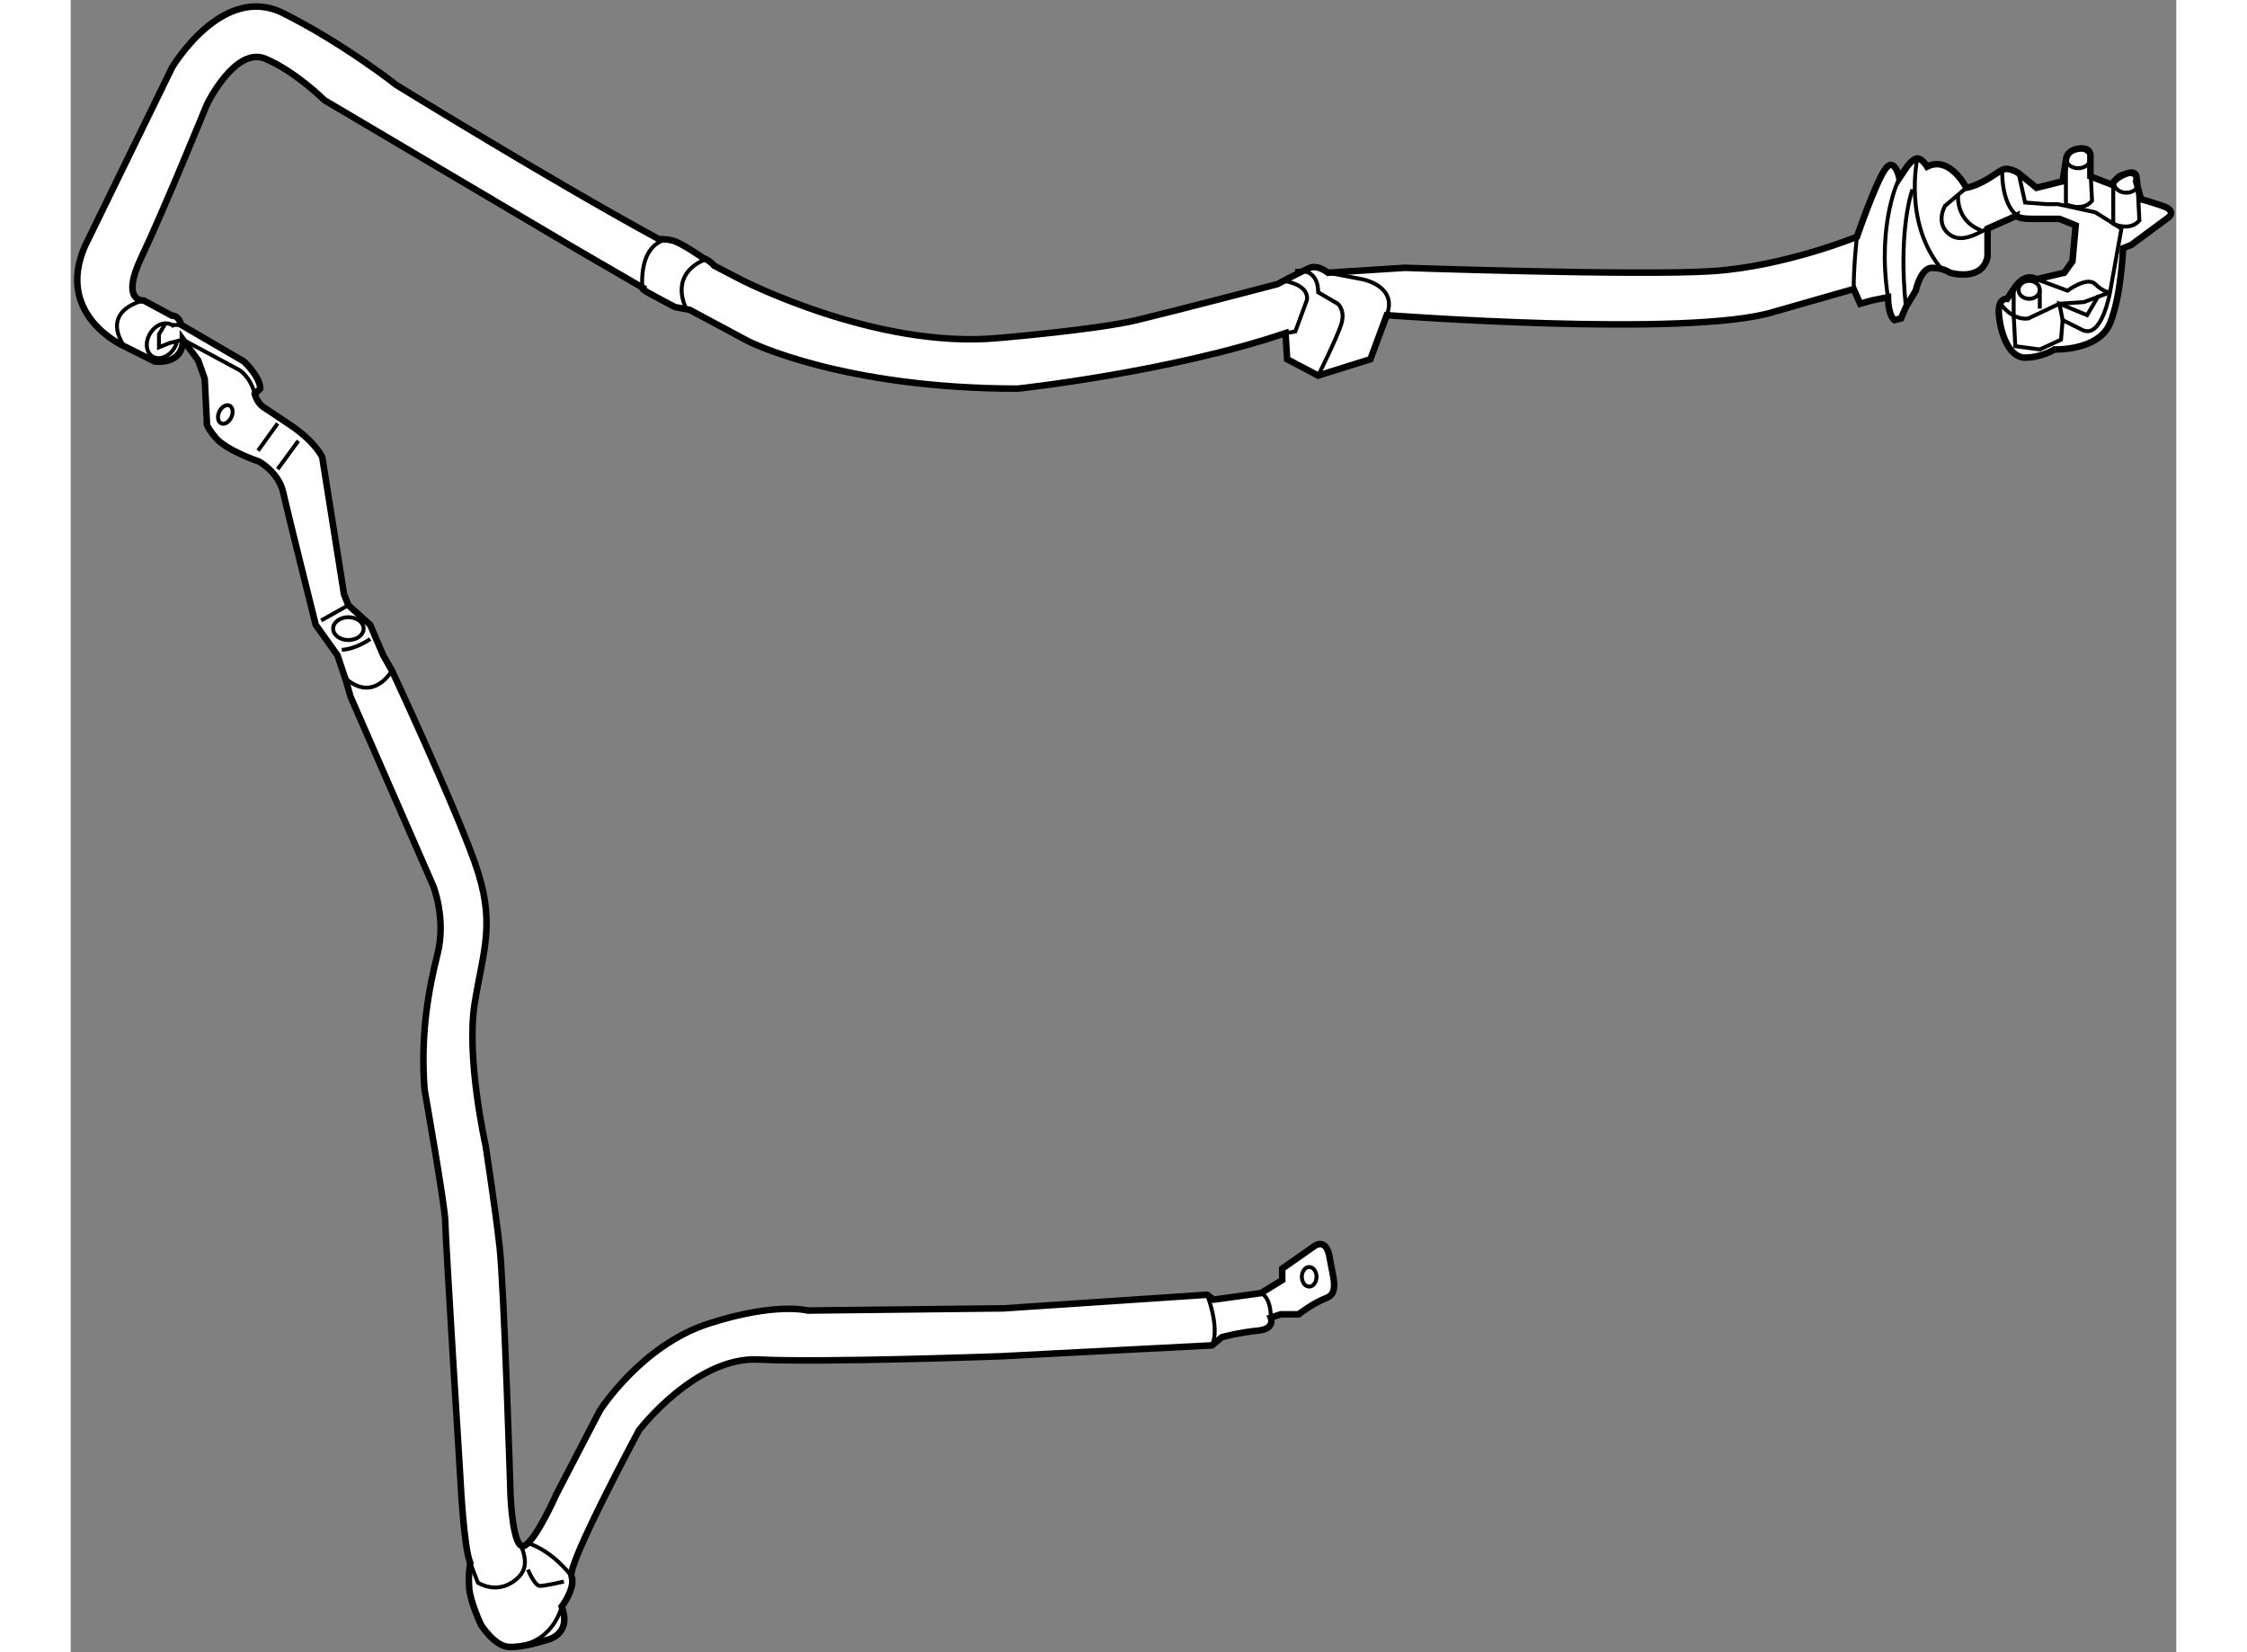 <?xml version="1.0" encoding="utf-8"?>
<!-- Generator: Adobe Illustrator 15.1.0, SVG Export Plug-In . SVG Version: 6.00 Build 0)  -->
<!DOCTYPE svg PUBLIC "-//W3C//DTD SVG 1.1//EN" "http://www.w3.org/Graphics/SVG/1.1/DTD/svg11.dtd">
<svg version="1.1" xmlns="http://www.w3.org/2000/svg" xmlns:xlink="http://www.w3.org/1999/xlink" x="0px" y="0px" width="244.8px"
	 height="180px" viewBox="5.243 7.495 161.206 126.498" enable-background="new 0 0 244.8 180" xml:space="preserve">
	
<rect x="5.243" y="7.495" width="161.206" height="126.498" fill="#808080" stroke="none"/>
	
<g><path fill="#FFFFFF" stroke="#000000" stroke-width="0.5" d="M76.5,111.334c0,0-13.75,0.5-18.583,0.25S48.75,117,48.75,117
				s-5.5,10.25-5.167,11.167s-0.75,2.333-0.75,2.333c0.833,2.25-1.25,2.584-1.25,2.584s-1.75,0.583-2.833,0.5
				s-2.083-1.667-2.083-1.667s-0.833-1.75-0.917-2.833s0.083-1.917,0.083-1.917c-0.5-1.167-0.75-6.333-0.75-6.333
				s-1.167-18.75-1.167-19.834s-1.583-10.083-1.583-10.083c-0.333-4.333,0.333-7.75,1-10.417S33,75.333,33,75.333l-6.333-14.5
				l-0.333-1.167l-0.667-2L24,55.333c0,0-2.167-8.667-2.5-10.167s-1.833-2.333-1.833-2.333S17.167,42,16.333,41
				s-0.667-1.167-0.667-1.167L15.5,36.5L15,35.083L13.833,33.5c0,2-2.167,1.667-2.167,1.667L9.333,34c0,0-5.333-2.333-3-7.667
				L13,12.667c0,0,3.833-6.5,8.5-4.167s8.667,5.5,8.667,5.5s11.914,7.35,20.13,11.819c0,0,0.37-0.069,1.036,0.098
				s2.333,1.333,2.333,1.333s0.5,0.167,0.833,0.583l2,1.042c0,0,10.375,5.375,19.75,4.5c0,0,7.5-0.625,10.625-1.375
				s10.75-2.75,10.75-2.75s1.875-1,2.5-1.25s1.375,0.375,1.375,0.375L107.375,28c0,0,18.125,0.625,23.625,0.25s11-2.625,11-2.625
				s1.375-4,2.125-5.125s1.125,0.625,1.125,0.625l0.5-0.75c0,0,0.5-0.75,0.875-0.75s0.75,0.625,0.75,0.625
				c1.75-0.875,3,1.625,3,1.625c1.25-0.25,2.25-1.125,2.75-1.375s1.25,0.25,1.25,0.25l1.375,1.125l2-0.5L158,19.75
				c0,0,0-0.75,1-0.875s0.875,0.625,0.875,0.625V21l1.625,0.625c0,0,0.375-0.625,1.25-0.875s0.625,0.625,0.625,0.625l0.375,1.375
				c0,0,0.5,0.125,1.625,0.5s0.5,0.875,0.5,0.875L163,26.25l-0.625,0.25c0,0-0.125,3.625-1,5.75s-4.25,2-4.25,2s-1,0.625-2.25,0.625
				s-1.875-1.875-2-3.25s0.625-1.25,0.625-1.25l0.5-0.75c0.875-1.375,1.75-0.75,1.75-0.75l2.125-0.5L158.5,27.5l0.25-2.75l-1.25-0.5
				c0,0-1,0-2.125,0S154.25,24,154.25,24L152,25v2.125c-0.375,2-2.875,1.25-2.875,1.25S148.625,28,147.75,28s-1.25,1.75-1.25,1.75
				L145.75,31l-0.375,0.875l-0.5,0.125c-0.5-0.375-0.5-1.75-0.5-1.75l-1.25,0.25l-0.875,0.25l-0.5-1.125l-6.125,1.75
				c-6.5,2-29.625,0.25-29.625,0.25L104.75,35l-4,1.25L98.375,35l-0.125-2c-8.875,3-20.5,4.25-20.5,4.25
				c-13.5,0-20.625-3.625-20.625-3.625l-4.491-2.407L51.5,31c0,0-1.75-0.917-2.167-1.167S49,29.5,49,29.5l-5.167-3L24.667,15.167
				c0,0-2.167-2.167-4.5-3.167s-4.5,3.5-4.5,3.5s-3.333,8.167-5,11.667s0.167,3.333,0.167,3.333L13,31.667
				c0,0,0.469-0.094,0.703,0.703l4.797,2.797c0,0,1.25,1.167,1.25,2.083l-0.417,0.417c0,0,0.167,0.667,0.667,1c0,0,0,0,2,1.333
				s2.5,2.5,2.5,2.5L26.167,53l0.333,0.833l1.667,1.5l1,2.333l0.667,1.167c0,0,4.667,10,6.333,14.667s0.667,6.667,0,10.833
				S37,95.167,37,95.167S37.75,100,38.083,103s0.833,19,0.833,19s0.166,4.334,1.083,3.834s2.417-3.917,2.417-3.917l3.333-6.417
				c0,0,3.167-4.999,8.333-6.666s7.583-1,7.583-1l15-0.167l15.583-1.042l0.5,0.375l3.625-0.5l1.625-1v-0.875l2.5-1.75
				c0,0,0.875-0.625,1.125,0.875s0.75,2.75-0.25,3.125s-2.125,1.25-2.125,1.25h-1.375l-0.75,0.25c0,0,0.375,0.875-1,1
				s-2.75,0.5-2.75,0.5l-0.75,0.625L76.5,111.334z"></path><path fill="none" stroke="#000000" stroke-width="0.3" d="M158,20.25v2.875c0,0,1.25,0.625,2-0.25l-0.125-2.5"></path><path fill="none" stroke="#000000" stroke-width="0.3" d="M161.625,21.75v2.875c0,0,1.25,0.625,2-0.25l-0.125-2.5"></path><ellipse fill="none" stroke="#000000" stroke-width="0.3" cx="158.938" cy="19.625" rx="0.938" ry="0.75"></ellipse><ellipse fill="none" stroke="#000000" stroke-width="0.3" cx="162.625" cy="21.5" rx="0.938" ry="0.75"></ellipse><path fill="none" stroke="#000000" stroke-width="0.3" d="M150.375,21.875l-1.625,1.375c0,0-0.75,1.25,0.25,2.125
				s2.375-0.125,3-0.375"></path><path fill="none" stroke="#000000" stroke-width="0.3" d="M146.625,19.625c0,0-1.125,5.125,2,8.625"></path><path fill="none" stroke="#000000" stroke-width="0.3" d="M145.25,21.125c0,0-1.75,3.375-0.875,9.125"></path><path fill="none" stroke="#000000" stroke-width="0.3" d="M142,25.625c0,0-0.25,2.125-0.25,4"></path><path fill="none" stroke="#000000" stroke-width="0.3" d="M153.125,20.5c0,0-0.125,2.5,1.125,3.5"></path><path fill="none" stroke="#000000" stroke-width="0.3" d="M153,30.75c1,1.375,2.125,1.125,2.125,1.125l2.375-1.125l1.875-0.125
				l2-0.75c0,0-0.5,0-1.125-0.625s-2.125,0.5-2.125,0.5l-2.375-0.875"></path><path fill="none" stroke="#000000" stroke-width="0.3" d="M149.75,22.375c0,0-0.25,2,1.75,2.75"></path><ellipse fill="none" stroke="#000000" stroke-width="0.3" cx="155.188" cy="29.688" rx="0.813" ry="0.688"></ellipse><polyline fill="none" stroke="#000000" stroke-width="0.3" points="157.75,32 157.5,30.75 159.625,31.625 160.5,30.125 		"></polyline><path fill="none" stroke="#000000" stroke-width="0.3" d="M154,31.625L154.125,34L156,34.25l1.625-0.75l0.125-1.5
				c0,0,0,0,1.5,0.75s2.125-2.875,2.125-2.875L162.25,25l-2-1.25l-2.875-0.625H156.5L154.875,23l-0.5-2.25"></path><line fill="none" stroke="#000000" stroke-width="0.3" x1="156" y1="29.688" x2="156" y2="31.125"></line><path fill="none" stroke="#000000" stroke-width="0.3" d="M146.25,22c0,0-1.125,3-0.5,9"></path><line fill="none" stroke="#000000" stroke-width="0.3" x1="154" y1="29.625" x2="154" y2="31.625"></line><path fill="none" stroke="#000000" stroke-width="0.3" d="M101.5,28.375l2.625,0.5c0,0,2.75,0.5,1.875,2.75"></path><path fill="none" stroke="#000000" stroke-width="0.3" d="M98.25,33L99,32.875l0.875-2.375c0,0,0.375-1.125-1.75-1.5"></path><path fill="none" stroke="#000000" stroke-width="0.3" d="M99,28.25c0,0,1.75-0.375,1.75,1.625l1.5,0.875
				c0,0,0.625,0.5,0.25,1.625s-1.75,3.875-1.75,3.875"></path><path fill="none" stroke="#000000" stroke-width="0.3" d="M50.917,25.833c0,0-2.083,0.083-1.917,3.667"></path><path fill="none" stroke="#000000" stroke-width="0.3" d="M53.917,27.333c0,0-2.833,0.833-1.583,3.75"></path><path fill="none" stroke="#000000" stroke-width="0.3" d="M13.159,32.51c-0.048-0.049-0.102-0.093-0.161-0.13
				c-0.508-0.316-1.254-0.033-1.667,0.631c-0.414,0.665-0.336,1.459,0.171,1.775c0.508,0.316,1.255,0.034,1.668-0.631
				c0.088-0.143,0.154-0.291,0.198-0.439"></path><path fill="none" stroke="#000000" stroke-width="0.3" d="M10.833,30.5c0,0-3.333,0.667-1.5,3.5"></path><line fill="none" stroke="#000000" stroke-width="0.3" x1="12.998" y1="32.38" x2="13.703" y2="32.37"></line><path fill="none" stroke="#000000" stroke-width="0.3" d="M12.5,32.25L12,33.083v1l0.833-0.333l1-0.25l4.333,2.333
				c0,0,0.833,0.5,1.167,1.833"></path><line fill="none" stroke="#000000" stroke-width="0.3" x1="21.083" y1="39.917" x2="19.583" y2="42"></line><line fill="none" stroke="#000000" stroke-width="0.3" x1="22.667" y1="41.25" x2="21.083" y2="43.417"></line><ellipse transform="matrix(0.904 0.428 -0.428 0.904 18.432 -3.533)" fill="none" stroke="#000000" stroke-width="0.3" cx="17.072" cy="39.221" rx="0.508" ry="0.75"></ellipse><ellipse fill="none" stroke="#000000" stroke-width="0.3" cx="26.5" cy="55.625" rx="1.167" ry="0.875"></ellipse><line fill="none" stroke="#000000" stroke-width="0.3" x1="26.5" y1="53.833" x2="24.417" y2="55"></line><path fill="none" stroke="#000000" stroke-width="0.3" d="M29.833,58.833c0,0-1.417,2.583-3.667,0.5"></path><path fill="none" stroke="#000000" stroke-width="0.3" d="M28.167,56.417c0,0-1,0.75-2.167,0.833"></path><path fill="none" stroke="#000000" stroke-width="0.3" d="M35.833,127.167l0.583,1.5c0,0,1.25,0.833,2.583,0
				s1.167-1.834,0.583-3.167"></path><path fill="none" stroke="#000000" stroke-width="0.3" d="M43.583,128.167c0,0-1.333-1.833-3.25-2.5"></path><path fill="none" stroke="#000000" stroke-width="0.3" d="M40.25,127.667c0,0,0.5,1.25,0.917,1.25S43,128.584,43,128.584"></path><path fill="none" stroke="#000000" stroke-width="0.3" d="M42.833,130.5c0,0-0.583,2.625-3.333,3"></path><path fill="none" stroke="#000000" stroke-width="0.3" d="M92.25,106.625c0,0,1,2.5,0.375,3.875"></path><path fill="none" stroke="#000000" stroke-width="0.3" d="M96.375,106.5c0,0,0.75,0.25,0.75,1.875"></path><ellipse fill="none" stroke="#000000" stroke-width="0.3" cx="100.063" cy="105.25" rx="0.563" ry="0.75"></ellipse></g>


</svg>